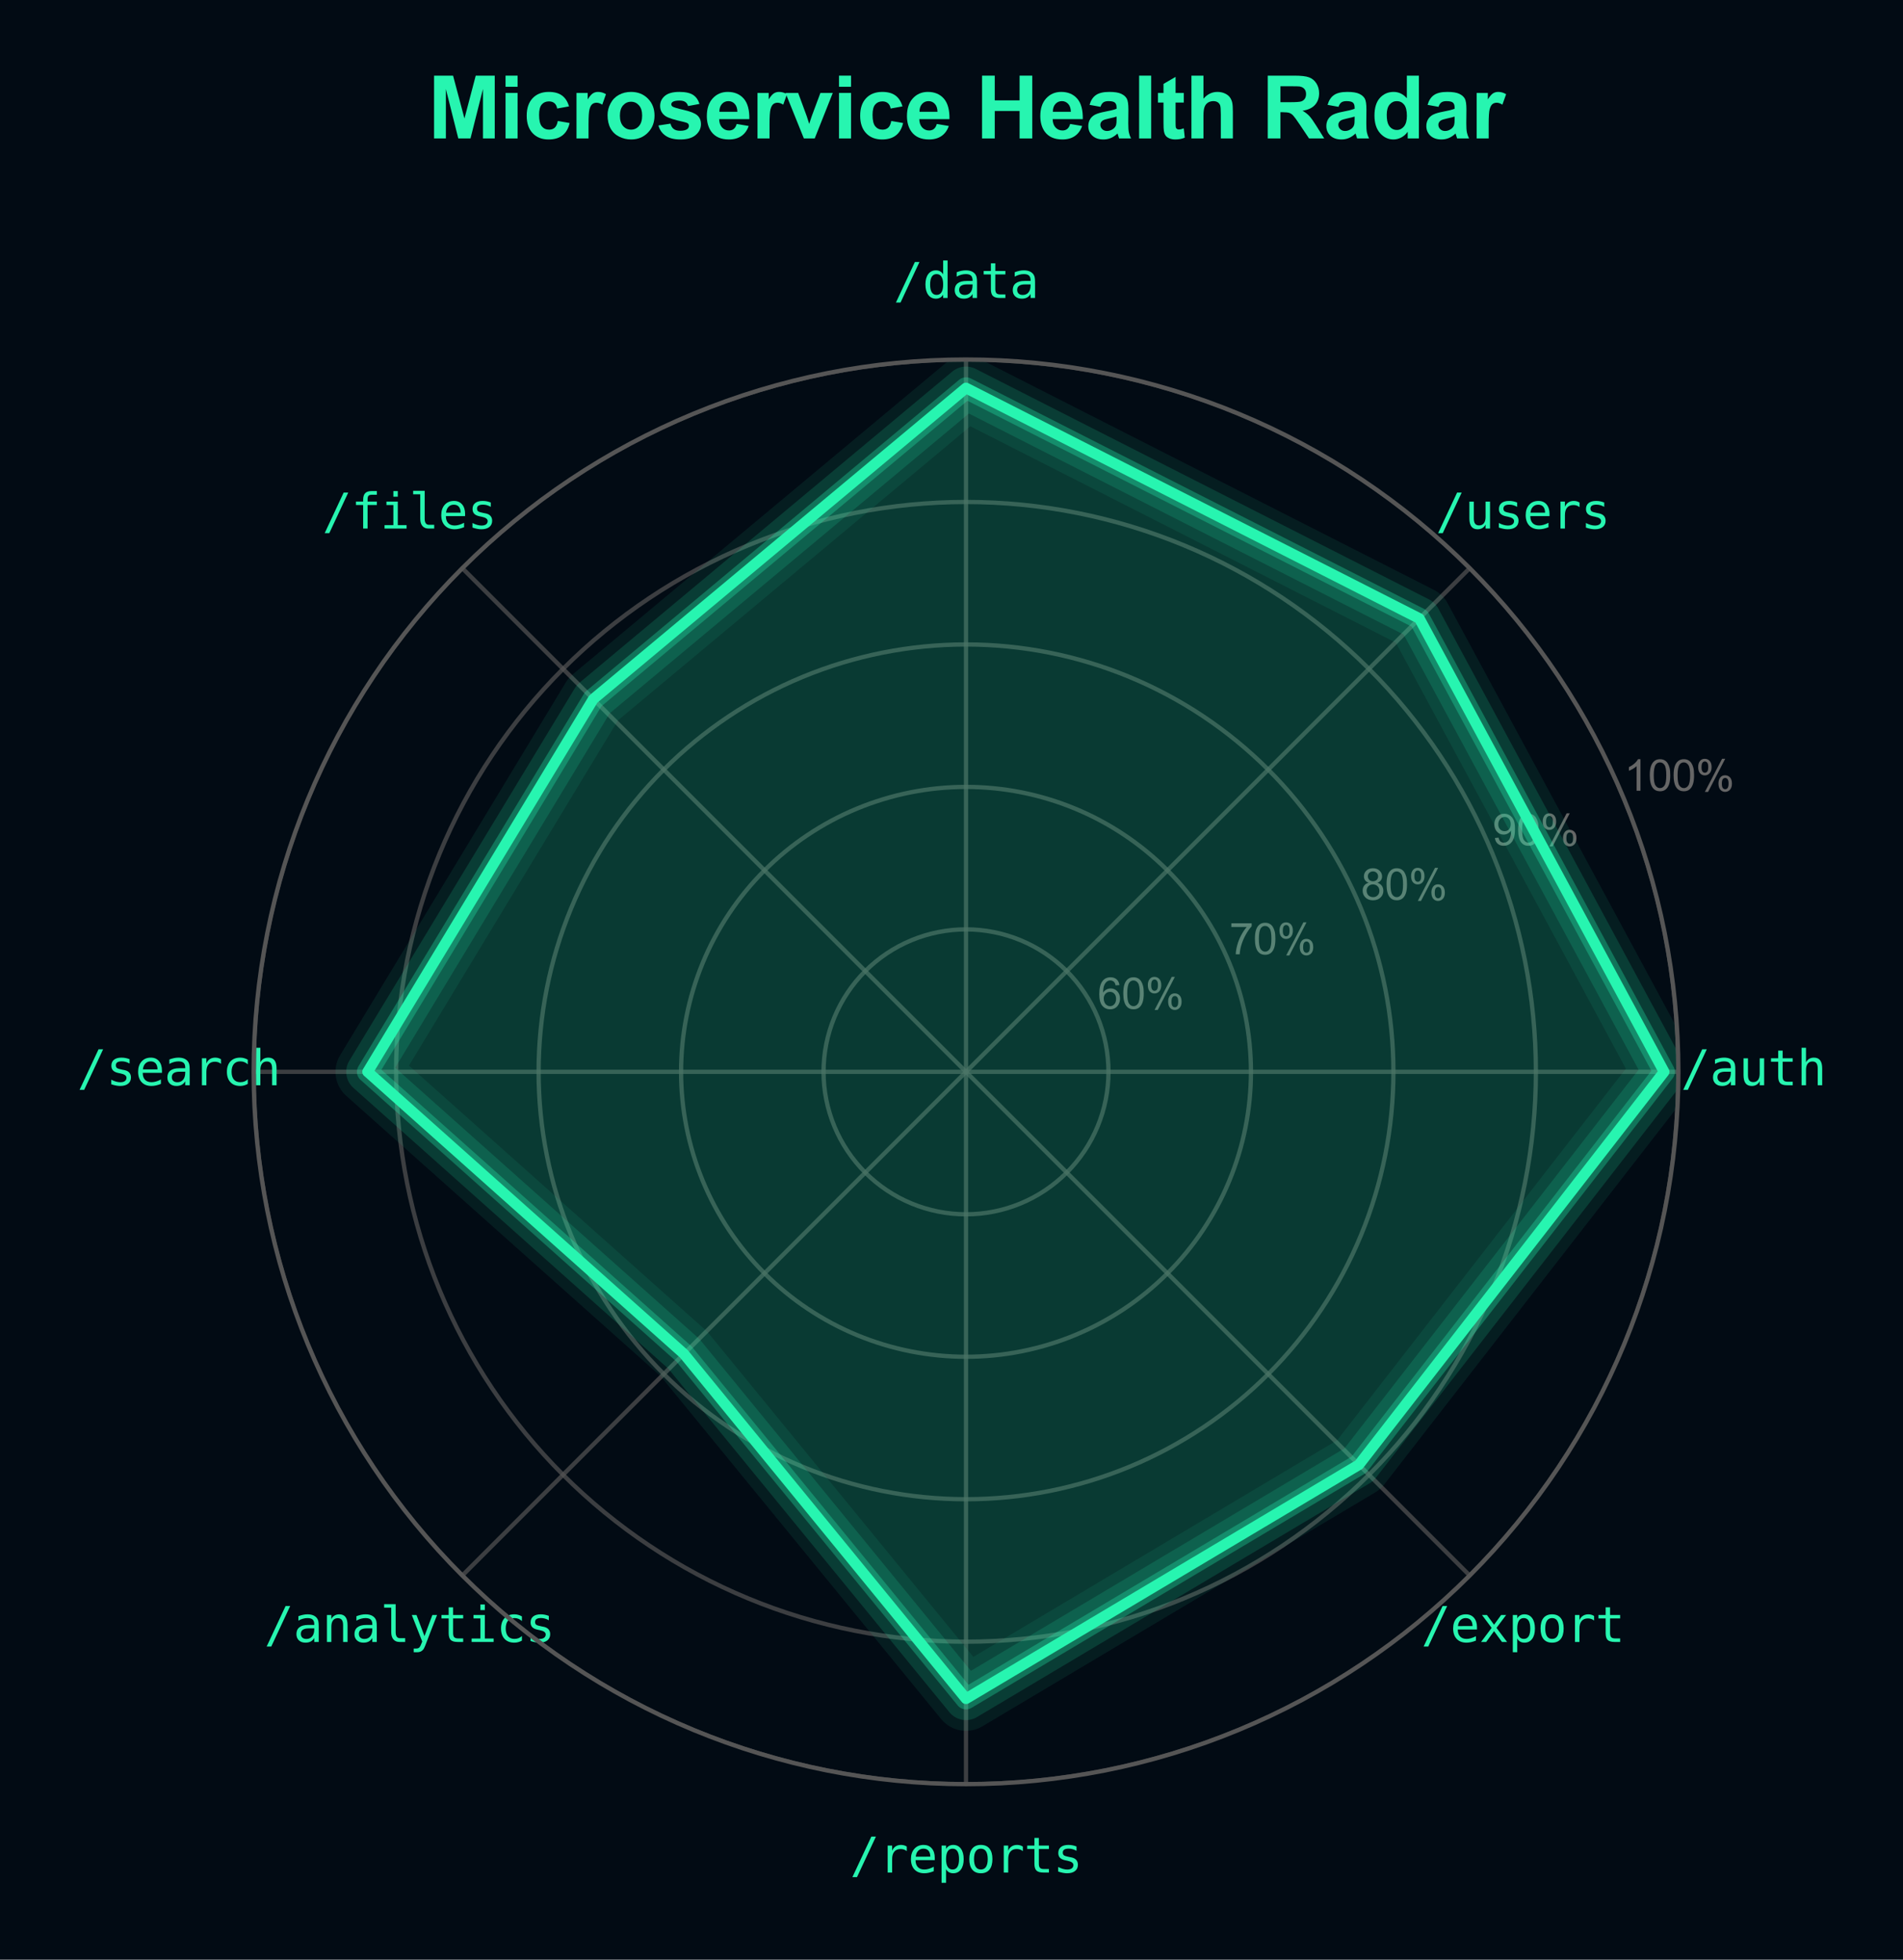 <?xml version="1.0" encoding="utf-8" standalone="no"?>
<!DOCTYPE svg PUBLIC "-//W3C//DTD SVG 1.1//EN"
  "http://www.w3.org/Graphics/SVG/1.1/DTD/svg11.dtd">
<svg xmlns:xlink="http://www.w3.org/1999/xlink" viewBox="0 0 355.334 365.937" xmlns="http://www.w3.org/2000/svg" version="1.1">
 <defs>
  <style type="text/css">*{stroke-linejoin: round; stroke-linecap: butt}</style>
 </defs>
 <g id="figure_1">
  <g id="patch_1">
   <path d="M 0 365.937 
L 355.334 365.937 
L 355.334 0 
L 0 0 
z
" style="fill: #020b14"/>
  </g>
  <g id="axes_1">
   <g id="patch_2">
    <path d="M 313.388 200.146 
C 313.388 182.679 309.947 165.382 303.263 149.245 
C 296.579 133.108 286.781 118.444 274.43 106.093 
C 262.079 93.742 247.415 83.944 231.277 77.259 
C 215.14 70.575 197.843 67.134 180.376 67.134 
C 162.909 67.134 145.612 70.575 129.474 77.259 
C 113.337 83.944 98.673 93.742 86.322 106.093 
C 73.971 118.444 64.173 133.108 57.489 149.245 
C 50.805 165.382 47.364 182.679 47.364 200.146 
C 47.364 217.613 50.805 234.911 57.489 251.048 
C 64.173 267.185 73.971 281.849 86.322 294.2 
C 98.673 306.551 113.337 316.349 129.474 323.033 
C 145.612 329.718 162.909 333.158 180.376 333.158 
C 197.843 333.158 215.14 329.718 231.277 323.033 
C 247.415 316.349 262.079 306.551 274.43 294.2 
C 286.781 281.849 296.579 267.185 303.263 251.048 
C 309.947 234.911 313.388 217.613 313.388 200.146 
M 180.376 200.146 
C 180.376 200.146 180.376 200.146 180.376 200.146 
C 180.376 200.146 180.376 200.146 180.376 200.146 
C 180.376 200.146 180.376 200.146 180.376 200.146 
C 180.376 200.146 180.376 200.146 180.376 200.146 
C 180.376 200.146 180.376 200.146 180.376 200.146 
C 180.376 200.146 180.376 200.146 180.376 200.146 
C 180.376 200.146 180.376 200.146 180.376 200.146 
C 180.376 200.146 180.376 200.146 180.376 200.146 
C 180.376 200.146 180.376 200.146 180.376 200.146 
C 180.376 200.146 180.376 200.146 180.376 200.146 
C 180.376 200.146 180.376 200.146 180.376 200.146 
C 180.376 200.146 180.376 200.146 180.376 200.146 
C 180.376 200.146 180.376 200.146 180.376 200.146 
C 180.376 200.146 180.376 200.146 180.376 200.146 
C 180.376 200.146 180.376 200.146 180.376 200.146 
C 180.376 200.146 180.376 200.146 180.376 200.146 
z
" style="fill: #020b14"/>
   </g>
   <g id="matplotlib.axis_1">
    <g id="xtick_1">
     <g id="line2d_1">
      <path d="M 180.376 200.146 
L 313.388 200.146 
" clip-path="url(#pfc709e546f)" style="fill: none; stroke: #555555; stroke-opacity: 0.7; stroke-width: 0.8; stroke-linecap: round"/>
     </g>
     <g id="text_1">
      <!-- /auth -->
      <g style="fill: #27f5b0" transform="translate(313.842 202.654) scale(0.09 -0.09)">
       <defs>
        <path id="DejaVuSansMono-2f" d="M 2778 4666 
L 3372 4666 
L 916 -594 
L 319 -594 
L 2778 4666 
z
" transform="scale(0.016)"/>
        <path id="DejaVuSansMono-61" d="M 2194 1759 
L 2003 1759 
Q 1500 1759 1245 1582 
Q 991 1406 991 1056 
Q 991 741 1181 566 
Q 1372 391 1709 391 
Q 2184 391 2456 720 
Q 2728 1050 2731 1631 
L 2731 1759 
L 2194 1759 
z
M 3309 1997 
L 3309 0 
L 2731 0 
L 2731 519 
Q 2547 206 2267 57 
Q 1988 -91 1588 -91 
Q 1053 -91 734 211 
Q 416 513 416 1019 
Q 416 1603 808 1906 
Q 1200 2209 1959 2209 
L 2731 2209 
L 2731 2300 
Q 2728 2719 2518 2908 
Q 2309 3097 1850 3097 
Q 1556 3097 1256 3012 
Q 956 2928 672 2766 
L 672 3341 
Q 991 3463 1283 3523 
Q 1575 3584 1850 3584 
Q 2284 3584 2592 3456 
Q 2900 3328 3091 3072 
Q 3209 2916 3259 2686 
Q 3309 2456 3309 1997 
z
" transform="scale(0.016)"/>
        <path id="DejaVuSansMono-75" d="M 609 1325 
L 609 3494 
L 1184 3494 
L 1184 1325 
Q 1184 853 1351 631 
Q 1519 409 1869 409 
Q 2275 409 2490 695 
Q 2706 981 2706 1516 
L 2706 3494 
L 3284 3494 
L 3284 0 
L 2706 0 
L 2706 525 
Q 2553 222 2289 65 
Q 2025 -91 1672 -91 
Q 1134 -91 871 261 
Q 609 613 609 1325 
z
" transform="scale(0.016)"/>
        <path id="DejaVuSansMono-74" d="M 1919 4494 
L 1919 3500 
L 3225 3500 
L 3225 3053 
L 1919 3053 
L 1919 1153 
Q 1919 766 2066 612 
Q 2213 459 2578 459 
L 3225 459 
L 3225 0 
L 2522 0 
Q 1875 0 1609 259 
Q 1344 519 1344 1153 
L 1344 3053 
L 409 3053 
L 409 3500 
L 1344 3500 
L 1344 4494 
L 1919 4494 
z
" transform="scale(0.016)"/>
        <path id="DejaVuSansMono-68" d="M 3284 2169 
L 3284 0 
L 2706 0 
L 2706 2169 
Q 2706 2641 2540 2862 
Q 2375 3084 2022 3084 
Q 1619 3084 1401 2798 
Q 1184 2513 1184 1978 
L 1184 0 
L 609 0 
L 609 4863 
L 1184 4863 
L 1184 2975 
Q 1338 3275 1600 3429 
Q 1863 3584 2222 3584 
Q 2756 3584 3020 3232 
Q 3284 2881 3284 2169 
z
" transform="scale(0.016)"/>
       </defs>
       <use xlink:href="#DejaVuSansMono-2f"/>
       <use xlink:href="#DejaVuSansMono-61" transform="translate(60.205 0)"/>
       <use xlink:href="#DejaVuSansMono-75" transform="translate(120.41 0)"/>
       <use xlink:href="#DejaVuSansMono-74" transform="translate(180.615 0)"/>
       <use xlink:href="#DejaVuSansMono-68" transform="translate(240.82 0)"/>
      </g>
     </g>
    </g>
    <g id="xtick_2">
     <g id="line2d_2">
      <path d="M 180.376 200.146 
L 274.43 106.093 
" clip-path="url(#pfc709e546f)" style="fill: none; stroke: #555555; stroke-opacity: 0.7; stroke-width: 0.8; stroke-linecap: round"/>
     </g>
     <g id="text_2">
      <!-- /users -->
      <g style="fill: #27f5b0" transform="translate(268.074 98.701) scale(0.09 -0.09)">
       <defs>
        <path id="DejaVuSansMono-73" d="M 3041 3378 
L 3041 2816 
Q 2794 2959 2544 3031 
Q 2294 3103 2034 3103 
Q 1644 3103 1451 2976 
Q 1259 2850 1259 2591 
Q 1259 2356 1403 2240 
Q 1547 2125 2119 2016 
L 2350 1972 
Q 2778 1891 2998 1647 
Q 3219 1403 3219 1013 
Q 3219 494 2850 201 
Q 2481 -91 1825 -91 
Q 1566 -91 1281 -36 
Q 997 19 666 128 
L 666 722 
Q 988 556 1281 473 
Q 1575 391 1838 391 
Q 2219 391 2428 545 
Q 2638 700 2638 978 
Q 2638 1378 1872 1531 
L 1847 1538 
L 1631 1581 
Q 1134 1678 906 1908 
Q 678 2138 678 2534 
Q 678 3038 1018 3311 
Q 1359 3584 1991 3584 
Q 2272 3584 2531 3532 
Q 2791 3481 3041 3378 
z
" transform="scale(0.016)"/>
        <path id="DejaVuSansMono-65" d="M 3475 1894 
L 3475 1613 
L 984 1613 
L 984 1594 
Q 984 1022 1282 709 
Q 1581 397 2125 397 
Q 2400 397 2700 484 
Q 3000 572 3341 750 
L 3341 178 
Q 3013 44 2708 -23 
Q 2403 -91 2119 -91 
Q 1303 -91 843 398 
Q 384 888 384 1747 
Q 384 2584 834 3084 
Q 1284 3584 2034 3584 
Q 2703 3584 3089 3131 
Q 3475 2678 3475 1894 
z
M 2900 2063 
Q 2888 2569 2661 2833 
Q 2434 3097 2009 3097 
Q 1594 3097 1325 2822 
Q 1056 2547 1006 2059 
L 2900 2063 
z
" transform="scale(0.016)"/>
        <path id="DejaVuSansMono-72" d="M 3609 2778 
Q 3425 2922 3234 2987 
Q 3044 3053 2816 3053 
Q 2278 3053 1993 2715 
Q 1709 2378 1709 1741 
L 1709 0 
L 1131 0 
L 1131 3500 
L 1709 3500 
L 1709 2816 
Q 1853 3188 2151 3386 
Q 2450 3584 2859 3584 
Q 3072 3584 3256 3531 
Q 3441 3478 3609 3366 
L 3609 2778 
z
" transform="scale(0.016)"/>
       </defs>
       <use xlink:href="#DejaVuSansMono-2f"/>
       <use xlink:href="#DejaVuSansMono-75" transform="translate(60.205 0)"/>
       <use xlink:href="#DejaVuSansMono-73" transform="translate(120.41 0)"/>
       <use xlink:href="#DejaVuSansMono-65" transform="translate(180.615 0)"/>
       <use xlink:href="#DejaVuSansMono-72" transform="translate(240.82 0)"/>
       <use xlink:href="#DejaVuSansMono-73" transform="translate(301.025 0)"/>
      </g>
     </g>
    </g>
    <g id="xtick_3">
     <g id="line2d_3">
      <path d="M 180.376 200.146 
L 180.376 67.134 
" clip-path="url(#pfc709e546f)" style="fill: none; stroke: #555555; stroke-opacity: 0.7; stroke-width: 0.8; stroke-linecap: round"/>
     </g>
     <g id="text_3">
      <!-- /data -->
      <g style="fill: #27f5b0" transform="translate(166.83 55.642) scale(0.09 -0.09)">
       <defs>
        <path id="DejaVuSansMono-64" d="M 2681 3053 
L 2681 4863 
L 3256 4863 
L 3256 0 
L 2681 0 
L 2681 441 
Q 2538 181 2298 45 
Q 2059 -91 1747 -91 
Q 1113 -91 748 401 
Q 384 894 384 1759 
Q 384 2613 750 3098 
Q 1116 3584 1747 3584 
Q 2063 3584 2303 3448 
Q 2544 3313 2681 3053 
z
M 991 1747 
Q 991 1078 1203 737 
Q 1416 397 1831 397 
Q 2247 397 2464 740 
Q 2681 1084 2681 1747 
Q 2681 2413 2464 2755 
Q 2247 3097 1831 3097 
Q 1416 3097 1203 2756 
Q 991 2416 991 1747 
z
" transform="scale(0.016)"/>
       </defs>
       <use xlink:href="#DejaVuSansMono-2f"/>
       <use xlink:href="#DejaVuSansMono-64" transform="translate(60.205 0)"/>
       <use xlink:href="#DejaVuSansMono-61" transform="translate(120.41 0)"/>
       <use xlink:href="#DejaVuSansMono-74" transform="translate(180.615 0)"/>
       <use xlink:href="#DejaVuSansMono-61" transform="translate(240.82 0)"/>
      </g>
     </g>
    </g>
    <g id="xtick_4">
     <g id="line2d_4">
      <path d="M 180.376 200.146 
L 86.322 106.093 
" clip-path="url(#pfc709e546f)" style="fill: none; stroke: #555555; stroke-opacity: 0.7; stroke-width: 0.8; stroke-linecap: round"/>
     </g>
     <g id="text_4">
      <!-- /files -->
      <g style="fill: #27f5b0" transform="translate(60.168 98.701) scale(0.09 -0.09)">
       <defs>
        <path id="DejaVuSansMono-66" d="M 3322 4863 
L 3322 4384 
L 2669 4384 
Q 2359 4384 2239 4257 
Q 2119 4131 2119 3809 
L 2119 3500 
L 3322 3500 
L 3322 3053 
L 2119 3053 
L 2119 0 
L 1544 0 
L 1544 3053 
L 609 3053 
L 609 3500 
L 1544 3500 
L 1544 3744 
Q 1544 4319 1808 4591 
Q 2072 4863 2631 4863 
L 3322 4863 
z
" transform="scale(0.016)"/>
        <path id="DejaVuSansMono-69" d="M 800 3500 
L 2272 3500 
L 2272 447 
L 3413 447 
L 3413 0 
L 556 0 
L 556 447 
L 1697 447 
L 1697 3053 
L 800 3053 
L 800 3500 
z
M 1697 4863 
L 2272 4863 
L 2272 4134 
L 1697 4134 
L 1697 4863 
z
" transform="scale(0.016)"/>
        <path id="DejaVuSansMono-6c" d="M 1997 1269 
Q 1997 881 2139 684 
Q 2281 488 2559 488 
L 3231 488 
L 3231 0 
L 2503 0 
Q 1988 0 1705 331 
Q 1422 663 1422 1269 
L 1422 4447 
L 500 4447 
L 500 4897 
L 1997 4897 
L 1997 1269 
z
" transform="scale(0.016)"/>
       </defs>
       <use xlink:href="#DejaVuSansMono-2f"/>
       <use xlink:href="#DejaVuSansMono-66" transform="translate(60.205 0)"/>
       <use xlink:href="#DejaVuSansMono-69" transform="translate(120.41 0)"/>
       <use xlink:href="#DejaVuSansMono-6c" transform="translate(180.615 0)"/>
       <use xlink:href="#DejaVuSansMono-65" transform="translate(240.82 0)"/>
       <use xlink:href="#DejaVuSansMono-73" transform="translate(301.025 0)"/>
      </g>
     </g>
    </g>
    <g id="xtick_5">
     <g id="line2d_5">
      <path d="M 180.376 200.146 
L 47.364 200.146 
" clip-path="url(#pfc709e546f)" style="fill: none; stroke: #555555; stroke-opacity: 0.7; stroke-width: 0.8; stroke-linecap: round"/>
     </g>
     <g id="text_5">
      <!-- /search -->
      <g style="fill: #27f5b0" transform="translate(14.4 202.654) scale(0.09 -0.09)">
       <defs>
        <path id="DejaVuSansMono-63" d="M 3316 178 
Q 3084 44 2839 -23 
Q 2594 -91 2338 -91 
Q 1525 -91 1067 396 
Q 609 884 609 1747 
Q 609 2609 1067 3096 
Q 1525 3584 2338 3584 
Q 2591 3584 2831 3518 
Q 3072 3453 3316 3316 
L 3316 2713 
Q 3088 2916 2858 3006 
Q 2628 3097 2338 3097 
Q 1797 3097 1506 2747 
Q 1216 2397 1216 1747 
Q 1216 1100 1508 748 
Q 1800 397 2338 397 
Q 2638 397 2875 489 
Q 3113 581 3316 775 
L 3316 178 
z
" transform="scale(0.016)"/>
       </defs>
       <use xlink:href="#DejaVuSansMono-2f"/>
       <use xlink:href="#DejaVuSansMono-73" transform="translate(60.205 0)"/>
       <use xlink:href="#DejaVuSansMono-65" transform="translate(120.41 0)"/>
       <use xlink:href="#DejaVuSansMono-61" transform="translate(180.615 0)"/>
       <use xlink:href="#DejaVuSansMono-72" transform="translate(240.82 0)"/>
       <use xlink:href="#DejaVuSansMono-63" transform="translate(301.025 0)"/>
       <use xlink:href="#DejaVuSansMono-68" transform="translate(361.23 0)"/>
      </g>
     </g>
    </g>
    <g id="xtick_6">
     <g id="line2d_6">
      <path d="M 180.376 200.146 
L 86.322 294.2 
" clip-path="url(#pfc709e546f)" style="fill: none; stroke: #555555; stroke-opacity: 0.7; stroke-width: 0.8; stroke-linecap: round"/>
     </g>
     <g id="text_6">
      <!-- /analytics -->
      <g style="fill: #27f5b0" transform="translate(49.331 306.607) scale(0.09 -0.09)">
       <defs>
        <path id="DejaVuSansMono-6e" d="M 3284 2169 
L 3284 0 
L 2706 0 
L 2706 2169 
Q 2706 2641 2540 2862 
Q 2375 3084 2022 3084 
Q 1619 3084 1401 2798 
Q 1184 2513 1184 1978 
L 1184 0 
L 609 0 
L 609 3500 
L 1184 3500 
L 1184 2975 
Q 1338 3275 1600 3429 
Q 1863 3584 2222 3584 
Q 2756 3584 3020 3232 
Q 3284 2881 3284 2169 
z
" transform="scale(0.016)"/>
        <path id="DejaVuSansMono-79" d="M 2681 1125 
Q 2538 759 2316 163 
Q 2006 -663 1900 -844 
Q 1756 -1088 1540 -1209 
Q 1325 -1331 1038 -1331 
L 575 -1331 
L 575 -850 
L 916 -850 
Q 1169 -850 1312 -703 
Q 1456 -556 1678 56 
L 325 3500 
L 934 3500 
L 1972 763 
L 2994 3500 
L 3603 3500 
L 2681 1125 
z
" transform="scale(0.016)"/>
       </defs>
       <use xlink:href="#DejaVuSansMono-2f"/>
       <use xlink:href="#DejaVuSansMono-61" transform="translate(60.205 0)"/>
       <use xlink:href="#DejaVuSansMono-6e" transform="translate(120.41 0)"/>
       <use xlink:href="#DejaVuSansMono-61" transform="translate(180.615 0)"/>
       <use xlink:href="#DejaVuSansMono-6c" transform="translate(240.82 0)"/>
       <use xlink:href="#DejaVuSansMono-79" transform="translate(301.025 0)"/>
       <use xlink:href="#DejaVuSansMono-74" transform="translate(361.23 0)"/>
       <use xlink:href="#DejaVuSansMono-69" transform="translate(421.436 0)"/>
       <use xlink:href="#DejaVuSansMono-63" transform="translate(481.641 0)"/>
       <use xlink:href="#DejaVuSansMono-73" transform="translate(541.846 0)"/>
      </g>
     </g>
    </g>
    <g id="xtick_7">
     <g id="line2d_7">
      <path d="M 180.376 200.146 
L 180.376 333.158 
" clip-path="url(#pfc709e546f)" style="fill: none; stroke: #555555; stroke-opacity: 0.7; stroke-width: 0.8; stroke-linecap: round"/>
     </g>
     <g id="text_7">
      <!-- /reports -->
      <g style="fill: #27f5b0" transform="translate(158.703 349.666) scale(0.09 -0.09)">
       <defs>
        <path id="DejaVuSansMono-70" d="M 1172 441 
L 1172 -1331 
L 594 -1331 
L 594 3500 
L 1172 3500 
L 1172 3053 
Q 1316 3313 1555 3448 
Q 1794 3584 2106 3584 
Q 2741 3584 3102 3093 
Q 3463 2603 3463 1734 
Q 3463 881 3100 395 
Q 2738 -91 2106 -91 
Q 1788 -91 1548 45 
Q 1309 181 1172 441 
z
M 2859 1747 
Q 2859 2416 2648 2756 
Q 2438 3097 2022 3097 
Q 1603 3097 1387 2755 
Q 1172 2413 1172 1747 
Q 1172 1084 1387 740 
Q 1603 397 2022 397 
Q 2438 397 2648 737 
Q 2859 1078 2859 1747 
z
" transform="scale(0.016)"/>
        <path id="DejaVuSansMono-6f" d="M 1925 3097 
Q 1488 3097 1263 2756 
Q 1038 2416 1038 1747 
Q 1038 1081 1263 739 
Q 1488 397 1925 397 
Q 2366 397 2591 739 
Q 2816 1081 2816 1747 
Q 2816 2416 2591 2756 
Q 2366 3097 1925 3097 
z
M 1925 3584 
Q 2653 3584 3039 3112 
Q 3425 2641 3425 1747 
Q 3425 850 3040 379 
Q 2656 -91 1925 -91 
Q 1197 -91 812 379 
Q 428 850 428 1747 
Q 428 2641 812 3112 
Q 1197 3584 1925 3584 
z
" transform="scale(0.016)"/>
       </defs>
       <use xlink:href="#DejaVuSansMono-2f"/>
       <use xlink:href="#DejaVuSansMono-72" transform="translate(60.205 0)"/>
       <use xlink:href="#DejaVuSansMono-65" transform="translate(120.41 0)"/>
       <use xlink:href="#DejaVuSansMono-70" transform="translate(180.615 0)"/>
       <use xlink:href="#DejaVuSansMono-6f" transform="translate(240.82 0)"/>
       <use xlink:href="#DejaVuSansMono-72" transform="translate(301.025 0)"/>
       <use xlink:href="#DejaVuSansMono-74" transform="translate(361.23 0)"/>
       <use xlink:href="#DejaVuSansMono-73" transform="translate(421.436 0)"/>
      </g>
     </g>
    </g>
    <g id="xtick_8">
     <g id="line2d_8">
      <path d="M 180.376 200.146 
L 274.43 294.2 
" clip-path="url(#pfc709e546f)" style="fill: none; stroke: #555555; stroke-opacity: 0.7; stroke-width: 0.8; stroke-linecap: round"/>
     </g>
     <g id="text_8">
      <!-- /export -->
      <g style="fill: #27f5b0" transform="translate(265.365 306.607) scale(0.09 -0.09)">
       <defs>
        <path id="DejaVuSansMono-78" d="M 3494 3500 
L 2241 1825 
L 3616 0 
L 2950 0 
L 1925 1403 
L 903 0 
L 238 0 
L 1613 1825 
L 359 3500 
L 997 3500 
L 1925 2234 
L 2847 3500 
L 3494 3500 
z
" transform="scale(0.016)"/>
       </defs>
       <use xlink:href="#DejaVuSansMono-2f"/>
       <use xlink:href="#DejaVuSansMono-65" transform="translate(60.205 0)"/>
       <use xlink:href="#DejaVuSansMono-78" transform="translate(120.41 0)"/>
       <use xlink:href="#DejaVuSansMono-70" transform="translate(180.615 0)"/>
       <use xlink:href="#DejaVuSansMono-6f" transform="translate(240.82 0)"/>
       <use xlink:href="#DejaVuSansMono-72" transform="translate(301.025 0)"/>
       <use xlink:href="#DejaVuSansMono-74" transform="translate(361.23 0)"/>
      </g>
     </g>
    </g>
   </g>
   <g id="matplotlib.axis_2">
    <g id="ytick_1">
     <g id="line2d_9">
      <path d="M 206.978 200.146 
C 206.978 196.653 206.29 193.194 204.953 189.966 
C 203.617 186.739 201.657 183.806 199.187 181.336 
C 196.717 178.865 193.784 176.906 190.556 175.569 
C 187.329 174.232 183.869 173.544 180.376 173.544 
C 176.883 173.544 173.423 174.232 170.196 175.569 
C 166.968 176.906 164.035 178.865 161.565 181.336 
C 159.095 183.806 157.135 186.739 155.799 189.966 
C 154.462 193.194 153.774 196.653 153.774 200.146 
C 153.774 203.64 154.462 207.099 155.799 210.327 
C 157.135 213.554 159.095 216.487 161.565 218.957 
C 164.035 221.427 166.968 223.387 170.196 224.724 
C 173.423 226.061 176.883 226.749 180.376 226.749 
C 183.869 226.749 187.329 226.061 190.556 224.724 
C 193.784 223.387 196.717 221.427 199.187 218.957 
C 201.657 216.487 203.617 213.554 204.953 210.327 
C 206.29 207.099 206.978 203.64 206.978 200.146 
" clip-path="url(#pfc709e546f)" style="fill: none; stroke: #555555; stroke-opacity: 0.7; stroke-width: 0.8; stroke-linecap: round"/>
     </g>
     <g id="text_9">
      <!-- 60% -->
      <g style="fill: #666666" transform="translate(204.953 188.376) scale(0.08 -0.08)">
       <defs>
        <path id="ArialMT-36" d="M 3184 3459 
L 2625 3416 
Q 2550 3747 2413 3897 
Q 2184 4138 1850 4138 
Q 1581 4138 1378 3988 
Q 1113 3794 959 3422 
Q 806 3050 800 2363 
Q 1003 2672 1297 2822 
Q 1591 2972 1913 2972 
Q 2475 2972 2870 2558 
Q 3266 2144 3266 1488 
Q 3266 1056 3080 686 
Q 2894 316 2569 119 
Q 2244 -78 1831 -78 
Q 1128 -78 684 439 
Q 241 956 241 2144 
Q 241 3472 731 4075 
Q 1159 4600 1884 4600 
Q 2425 4600 2770 4297 
Q 3116 3994 3184 3459 
z
M 888 1484 
Q 888 1194 1011 928 
Q 1134 663 1356 523 
Q 1578 384 1822 384 
Q 2178 384 2434 671 
Q 2691 959 2691 1453 
Q 2691 1928 2437 2201 
Q 2184 2475 1800 2475 
Q 1419 2475 1153 2201 
Q 888 1928 888 1484 
z
" transform="scale(0.016)"/>
        <path id="ArialMT-30" d="M 266 2259 
Q 266 3072 433 3567 
Q 600 4063 929 4331 
Q 1259 4600 1759 4600 
Q 2128 4600 2406 4451 
Q 2684 4303 2865 4023 
Q 3047 3744 3150 3342 
Q 3253 2941 3253 2259 
Q 3253 1453 3087 958 
Q 2922 463 2592 192 
Q 2263 -78 1759 -78 
Q 1097 -78 719 397 
Q 266 969 266 2259 
z
M 844 2259 
Q 844 1131 1108 757 
Q 1372 384 1759 384 
Q 2147 384 2411 759 
Q 2675 1134 2675 2259 
Q 2675 3391 2411 3762 
Q 2147 4134 1753 4134 
Q 1366 4134 1134 3806 
Q 844 3388 844 2259 
z
" transform="scale(0.016)"/>
        <path id="ArialMT-25" d="M 372 3481 
Q 372 3972 619 4315 
Q 866 4659 1334 4659 
Q 1766 4659 2048 4351 
Q 2331 4044 2331 3447 
Q 2331 2866 2045 2552 
Q 1759 2238 1341 2238 
Q 925 2238 648 2547 
Q 372 2856 372 3481 
z
M 1350 4272 
Q 1141 4272 1002 4090 
Q 863 3909 863 3425 
Q 863 2984 1003 2804 
Q 1144 2625 1350 2625 
Q 1563 2625 1702 2806 
Q 1841 2988 1841 3469 
Q 1841 3913 1700 4092 
Q 1559 4272 1350 4272 
z
M 1353 -169 
L 3859 4659 
L 4316 4659 
L 1819 -169 
L 1353 -169 
z
M 3334 1075 
Q 3334 1569 3581 1911 
Q 3828 2253 4300 2253 
Q 4731 2253 5014 1945 
Q 5297 1638 5297 1041 
Q 5297 459 5011 145 
Q 4725 -169 4303 -169 
Q 3888 -169 3611 142 
Q 3334 453 3334 1075 
z
M 4316 1866 
Q 4103 1866 3964 1684 
Q 3825 1503 3825 1019 
Q 3825 581 3965 400 
Q 4106 219 4313 219 
Q 4528 219 4667 400 
Q 4806 581 4806 1063 
Q 4806 1506 4665 1686 
Q 4525 1866 4316 1866 
z
" transform="scale(0.016)"/>
       </defs>
       <use xlink:href="#ArialMT-36"/>
       <use xlink:href="#ArialMT-30" transform="translate(55.615 0)"/>
       <use xlink:href="#ArialMT-25" transform="translate(111.23 0)"/>
      </g>
     </g>
    </g>
    <g id="ytick_2">
     <g id="line2d_10">
      <path d="M 233.581 200.146 
C 233.581 193.16 232.205 186.241 229.531 179.786 
C 226.857 173.331 222.938 167.465 217.997 162.525 
C 213.057 157.585 207.192 153.665 200.737 150.992 
C 194.282 148.318 187.363 146.942 180.376 146.942 
C 173.389 146.942 166.47 148.318 160.015 150.992 
C 153.56 153.665 147.695 157.585 142.755 162.525 
C 137.814 167.465 133.895 173.331 131.221 179.786 
C 128.547 186.241 127.171 193.16 127.171 200.146 
C 127.171 207.133 128.547 214.052 131.221 220.507 
C 133.895 226.962 137.814 232.827 142.755 237.768 
C 147.695 242.708 153.56 246.628 160.015 249.301 
C 166.47 251.975 173.389 253.351 180.376 253.351 
C 187.363 253.351 194.282 251.975 200.737 249.301 
C 207.192 246.628 213.057 242.708 217.997 237.768 
C 222.938 232.827 226.857 226.962 229.531 220.507 
C 232.205 214.052 233.581 207.133 233.581 200.146 
" clip-path="url(#pfc709e546f)" style="fill: none; stroke: #555555; stroke-opacity: 0.7; stroke-width: 0.8; stroke-linecap: round"/>
     </g>
     <g id="text_10">
      <!-- 70% -->
      <g style="fill: #666666" transform="translate(229.531 178.196) scale(0.08 -0.08)">
       <defs>
        <path id="ArialMT-37" d="M 303 3981 
L 303 4522 
L 3269 4522 
L 3269 4084 
Q 2831 3619 2401 2847 
Q 1972 2075 1738 1259 
Q 1569 684 1522 0 
L 944 0 
Q 953 541 1156 1306 
Q 1359 2072 1739 2783 
Q 2119 3494 2547 3981 
L 303 3981 
z
" transform="scale(0.016)"/>
       </defs>
       <use xlink:href="#ArialMT-37"/>
       <use xlink:href="#ArialMT-30" transform="translate(55.615 0)"/>
       <use xlink:href="#ArialMT-25" transform="translate(111.23 0)"/>
      </g>
     </g>
    </g>
    <g id="ytick_3">
     <g id="line2d_11">
      <path d="M 260.183 200.146 
C 260.183 189.666 258.119 179.288 254.108 169.606 
C 250.098 159.923 244.219 151.125 236.808 143.714 
C 229.398 136.304 220.599 130.425 210.917 126.414 
C 201.234 122.404 190.856 120.339 180.376 120.339 
C 169.896 120.339 159.518 122.404 149.835 126.414 
C 140.153 130.425 131.354 136.304 123.944 143.714 
C 116.533 151.125 110.654 159.923 106.644 169.606 
C 102.633 179.288 100.569 189.666 100.569 200.146 
C 100.569 210.627 102.633 221.005 106.644 230.687 
C 110.654 240.37 116.533 249.168 123.944 256.579 
C 131.354 263.989 140.153 269.868 149.835 273.879 
C 159.518 277.889 169.896 279.954 180.376 279.954 
C 190.856 279.954 201.234 277.889 210.917 273.879 
C 220.599 269.868 229.398 263.989 236.808 256.579 
C 244.219 249.168 250.098 240.37 254.108 230.687 
C 258.119 221.005 260.183 210.627 260.183 200.146 
" clip-path="url(#pfc709e546f)" style="fill: none; stroke: #555555; stroke-opacity: 0.7; stroke-width: 0.8; stroke-linecap: round"/>
     </g>
     <g id="text_11">
      <!-- 80% -->
      <g style="fill: #666666" transform="translate(254.108 168.016) scale(0.08 -0.08)">
       <defs>
        <path id="ArialMT-38" d="M 1131 2484 
Q 781 2613 612 2850 
Q 444 3088 444 3419 
Q 444 3919 803 4259 
Q 1163 4600 1759 4600 
Q 2359 4600 2725 4251 
Q 3091 3903 3091 3403 
Q 3091 3084 2923 2848 
Q 2756 2613 2416 2484 
Q 2838 2347 3058 2040 
Q 3278 1734 3278 1309 
Q 3278 722 2862 322 
Q 2447 -78 1769 -78 
Q 1091 -78 675 323 
Q 259 725 259 1325 
Q 259 1772 486 2073 
Q 713 2375 1131 2484 
z
M 1019 3438 
Q 1019 3113 1228 2906 
Q 1438 2700 1772 2700 
Q 2097 2700 2305 2904 
Q 2513 3109 2513 3406 
Q 2513 3716 2298 3927 
Q 2084 4138 1766 4138 
Q 1444 4138 1231 3931 
Q 1019 3725 1019 3438 
z
M 838 1322 
Q 838 1081 952 856 
Q 1066 631 1291 507 
Q 1516 384 1775 384 
Q 2178 384 2440 643 
Q 2703 903 2703 1303 
Q 2703 1709 2433 1975 
Q 2163 2241 1756 2241 
Q 1359 2241 1098 1978 
Q 838 1716 838 1322 
z
" transform="scale(0.016)"/>
       </defs>
       <use xlink:href="#ArialMT-38"/>
       <use xlink:href="#ArialMT-30" transform="translate(55.615 0)"/>
       <use xlink:href="#ArialMT-25" transform="translate(111.23 0)"/>
      </g>
     </g>
    </g>
    <g id="ytick_4">
     <g id="line2d_12">
      <path d="M 286.786 200.146 
C 286.786 186.173 284.033 172.335 278.686 159.425 
C 273.338 146.515 265.5 134.784 255.619 124.903 
C 245.738 115.023 234.007 107.184 221.097 101.837 
C 208.187 96.489 194.35 93.737 180.376 93.737 
C 166.402 93.737 152.565 96.489 139.655 101.837 
C 126.745 107.184 115.014 115.023 105.133 124.903 
C 95.252 134.784 87.414 146.515 82.066 159.425 
C 76.719 172.335 73.966 186.173 73.966 200.146 
C 73.966 214.12 76.719 227.958 82.066 240.868 
C 87.414 253.778 95.252 265.509 105.133 275.389 
C 115.014 285.27 126.745 293.109 139.655 298.456 
C 152.565 303.804 166.402 306.556 180.376 306.556 
C 194.35 306.556 208.187 303.804 221.097 298.456 
C 234.007 293.109 245.738 285.27 255.619 275.389 
C 265.5 265.509 273.338 253.778 278.686 240.868 
C 284.033 227.958 286.786 214.12 286.786 200.146 
" clip-path="url(#pfc709e546f)" style="fill: none; stroke: #555555; stroke-opacity: 0.7; stroke-width: 0.8; stroke-linecap: round"/>
     </g>
     <g id="text_12">
      <!-- 90% -->
      <g style="fill: #666666" transform="translate(278.686 157.835) scale(0.08 -0.08)">
       <defs>
        <path id="ArialMT-39" d="M 350 1059 
L 891 1109 
Q 959 728 1153 556 
Q 1347 384 1650 384 
Q 1909 384 2104 503 
Q 2300 622 2425 820 
Q 2550 1019 2634 1356 
Q 2719 1694 2719 2044 
Q 2719 2081 2716 2156 
Q 2547 1888 2255 1720 
Q 1963 1553 1622 1553 
Q 1053 1553 659 1965 
Q 266 2378 266 3053 
Q 266 3750 677 4175 
Q 1088 4600 1706 4600 
Q 2153 4600 2523 4359 
Q 2894 4119 3086 3673 
Q 3278 3228 3278 2384 
Q 3278 1506 3087 986 
Q 2897 466 2520 194 
Q 2144 -78 1638 -78 
Q 1100 -78 759 220 
Q 419 519 350 1059 
z
M 2653 3081 
Q 2653 3566 2395 3850 
Q 2138 4134 1775 4134 
Q 1400 4134 1122 3828 
Q 844 3522 844 3034 
Q 844 2597 1108 2323 
Q 1372 2050 1759 2050 
Q 2150 2050 2401 2323 
Q 2653 2597 2653 3081 
z
" transform="scale(0.016)"/>
       </defs>
       <use xlink:href="#ArialMT-39"/>
       <use xlink:href="#ArialMT-30" transform="translate(55.615 0)"/>
       <use xlink:href="#ArialMT-25" transform="translate(111.23 0)"/>
      </g>
     </g>
    </g>
    <g id="ytick_5">
     <g id="line2d_13">
      <path d="M 313.388 200.146 
C 313.388 182.679 309.947 165.382 303.263 149.245 
C 296.579 133.108 286.781 118.444 274.43 106.093 
C 262.079 93.742 247.415 83.944 231.277 77.259 
C 215.14 70.575 197.843 67.134 180.376 67.134 
C 162.909 67.134 145.612 70.575 129.474 77.259 
C 113.337 83.944 98.673 93.742 86.322 106.093 
C 73.971 118.444 64.173 133.108 57.489 149.245 
C 50.805 165.382 47.364 182.679 47.364 200.146 
C 47.364 217.613 50.805 234.911 57.489 251.048 
C 64.173 267.185 73.971 281.849 86.322 294.2 
C 98.673 306.551 113.337 316.349 129.474 323.033 
C 145.612 329.718 162.909 333.158 180.376 333.158 
C 197.843 333.158 215.14 329.718 231.277 323.033 
C 247.415 316.349 262.079 306.551 274.43 294.2 
C 286.781 281.849 296.579 267.185 303.263 251.048 
C 309.947 234.911 313.388 217.613 313.388 200.146 
" clip-path="url(#pfc709e546f)" style="fill: none; stroke: #555555; stroke-opacity: 0.7; stroke-width: 0.8; stroke-linecap: round"/>
     </g>
     <g id="text_13">
      <!-- 100% -->
      <g style="fill: #666666" transform="translate(303.263 147.655) scale(0.08 -0.08)">
       <defs>
        <path id="ArialMT-31" d="M 2384 0 
L 1822 0 
L 1822 3584 
Q 1619 3391 1289 3197 
Q 959 3003 697 2906 
L 697 3450 
Q 1169 3672 1522 3987 
Q 1875 4303 2022 4600 
L 2384 4600 
L 2384 0 
z
" transform="scale(0.016)"/>
       </defs>
       <use xlink:href="#ArialMT-31"/>
       <use xlink:href="#ArialMT-30" transform="translate(55.615 0)"/>
       <use xlink:href="#ArialMT-30" transform="translate(111.23 0)"/>
       <use xlink:href="#ArialMT-25" transform="translate(166.846 0)"/>
      </g>
     </g>
    </g>
   </g>
   <g id="patch_3">
    <path d="M 310.728 200.146 
L 265.024 115.498 
L 180.376 72.455 
L 110.776 130.547 
L 68.646 200.146 
L 127.706 252.816 
L 180.376 317.197 
L 253.738 273.508 
z
" clip-path="url(#pfc709e546f)" style="fill: #27f5b0; opacity: 0.2; stroke: #27f5b0; stroke-linejoin: miter"/>
   </g>
   <g id="line2d_14">
    <path d="M 310.728 200.146 
L 265.024 115.498 
L 180.376 72.455 
L 110.776 130.547 
L 68.646 200.146 
L 127.706 252.816 
L 180.376 317.197 
L 253.738 273.508 
L 310.728 200.146 
" clip-path="url(#pfc709e546f)" style="fill: none; stroke: #27f5b0; stroke-opacity: 0.08; stroke-width: 12; stroke-linecap: round"/>
   </g>
   <g id="line2d_15">
    <path d="M 310.728 200.146 
L 265.024 115.498 
L 180.376 72.455 
L 110.776 130.547 
L 68.646 200.146 
L 127.706 252.816 
L 180.376 317.197 
L 253.738 273.508 
L 310.728 200.146 
" clip-path="url(#pfc709e546f)" style="fill: none; stroke: #27f5b0; stroke-opacity: 0.15; stroke-width: 8; stroke-linecap: round"/>
   </g>
   <g id="line2d_16">
    <path d="M 310.728 200.146 
L 265.024 115.498 
L 180.376 72.455 
L 110.776 130.547 
L 68.646 200.146 
L 127.706 252.816 
L 180.376 317.197 
L 253.738 273.508 
L 310.728 200.146 
" clip-path="url(#pfc709e546f)" style="fill: none; stroke: #27f5b0; stroke-opacity: 0.3; stroke-width: 4; stroke-linecap: round"/>
   </g>
   <g id="line2d_17">
    <path d="M 310.728 200.146 
L 265.024 115.498 
L 180.376 72.455 
L 110.776 130.547 
L 68.646 200.146 
L 127.706 252.816 
L 180.376 317.197 
L 253.738 273.508 
L 310.728 200.146 
" clip-path="url(#pfc709e546f)" style="fill: none; stroke: #27f5b0; stroke-width: 2; stroke-linecap: round"/>
   </g>
   <g id="patch_4">
    <path d="M 313.388 200.146 
C 313.388 182.679 309.947 165.382 303.263 149.245 
C 296.579 133.108 286.781 118.444 274.43 106.093 
C 262.079 93.742 247.415 83.944 231.277 77.259 
C 215.14 70.575 197.843 67.134 180.376 67.134 
C 162.909 67.134 145.612 70.575 129.474 77.259 
C 113.337 83.944 98.673 93.742 86.322 106.093 
C 73.971 118.444 64.173 133.108 57.489 149.245 
C 50.805 165.382 47.364 182.679 47.364 200.146 
C 47.364 217.613 50.805 234.911 57.489 251.048 
C 64.173 267.185 73.971 281.849 86.322 294.2 
C 98.673 306.551 113.337 316.349 129.474 323.033 
C 145.612 329.718 162.909 333.158 180.376 333.158 
C 197.843 333.158 215.14 329.718 231.277 323.033 
C 247.415 316.349 262.079 306.551 274.43 294.2 
C 286.781 281.849 296.579 267.185 303.263 251.048 
C 309.947 234.911 313.388 217.613 313.388 200.146 
" style="fill: none; stroke: #555555; stroke-width: 0.8; stroke-linejoin: miter; stroke-linecap: square"/>
   </g>
   <g id="text_14">
    <!-- Microservice Health Radar -->
    <g style="fill: #27f5b0" transform="translate(79.893 25.852) scale(0.16 -0.16)">
     <defs>
      <path id="Arial-BoldMT-4d" d="M 453 0 
L 453 4581 
L 1838 4581 
L 2669 1456 
L 3491 4581 
L 4878 4581 
L 4878 0 
L 4019 0 
L 4019 3606 
L 3109 0 
L 2219 0 
L 1313 3606 
L 1313 0 
L 453 0 
z
" transform="scale(0.016)"/>
      <path id="Arial-BoldMT-69" d="M 459 3769 
L 459 4581 
L 1338 4581 
L 1338 3769 
L 459 3769 
z
M 459 0 
L 459 3319 
L 1338 3319 
L 1338 0 
L 459 0 
z
" transform="scale(0.016)"/>
      <path id="Arial-BoldMT-63" d="M 3353 2338 
L 2488 2181 
Q 2444 2441 2289 2572 
Q 2134 2703 1888 2703 
Q 1559 2703 1364 2476 
Q 1169 2250 1169 1719 
Q 1169 1128 1367 884 
Q 1566 641 1900 641 
Q 2150 641 2309 783 
Q 2469 925 2534 1272 
L 3397 1125 
Q 3263 531 2881 228 
Q 2500 -75 1859 -75 
Q 1131 -75 698 384 
Q 266 844 266 1656 
Q 266 2478 700 2936 
Q 1134 3394 1875 3394 
Q 2481 3394 2839 3133 
Q 3197 2872 3353 2338 
z
" transform="scale(0.016)"/>
      <path id="Arial-BoldMT-72" d="M 1300 0 
L 422 0 
L 422 3319 
L 1238 3319 
L 1238 2847 
Q 1447 3181 1614 3287 
Q 1781 3394 1994 3394 
Q 2294 3394 2572 3228 
L 2300 2463 
Q 2078 2606 1888 2606 
Q 1703 2606 1575 2504 
Q 1447 2403 1373 2137 
Q 1300 1872 1300 1025 
L 1300 0 
z
" transform="scale(0.016)"/>
      <path id="Arial-BoldMT-6f" d="M 256 1706 
Q 256 2144 472 2553 
Q 688 2963 1083 3178 
Q 1478 3394 1966 3394 
Q 2719 3394 3200 2905 
Q 3681 2416 3681 1669 
Q 3681 916 3195 420 
Q 2709 -75 1972 -75 
Q 1516 -75 1102 131 
Q 688 338 472 736 
Q 256 1134 256 1706 
z
M 1156 1659 
Q 1156 1166 1390 903 
Q 1625 641 1969 641 
Q 2313 641 2545 903 
Q 2778 1166 2778 1666 
Q 2778 2153 2545 2415 
Q 2313 2678 1969 2678 
Q 1625 2678 1390 2415 
Q 1156 2153 1156 1659 
z
" transform="scale(0.016)"/>
      <path id="Arial-BoldMT-73" d="M 150 947 
L 1031 1081 
Q 1088 825 1259 692 
Q 1431 559 1741 559 
Q 2081 559 2253 684 
Q 2369 772 2369 919 
Q 2369 1019 2306 1084 
Q 2241 1147 2013 1200 
Q 950 1434 666 1628 
Q 272 1897 272 2375 
Q 272 2806 612 3100 
Q 953 3394 1669 3394 
Q 2350 3394 2681 3172 
Q 3013 2950 3138 2516 
L 2309 2363 
Q 2256 2556 2107 2659 
Q 1959 2763 1684 2763 
Q 1338 2763 1188 2666 
Q 1088 2597 1088 2488 
Q 1088 2394 1175 2328 
Q 1294 2241 1995 2081 
Q 2697 1922 2975 1691 
Q 3250 1456 3250 1038 
Q 3250 581 2869 253 
Q 2488 -75 1741 -75 
Q 1063 -75 667 200 
Q 272 475 150 947 
z
" transform="scale(0.016)"/>
      <path id="Arial-BoldMT-65" d="M 2381 1056 
L 3256 909 
Q 3088 428 2723 176 
Q 2359 -75 1813 -75 
Q 947 -75 531 491 
Q 203 944 203 1634 
Q 203 2459 634 2926 
Q 1066 3394 1725 3394 
Q 2466 3394 2894 2905 
Q 3322 2416 3303 1406 
L 1103 1406 
Q 1113 1016 1316 798 
Q 1519 581 1822 581 
Q 2028 581 2168 693 
Q 2309 806 2381 1056 
z
M 2431 1944 
Q 2422 2325 2234 2523 
Q 2047 2722 1778 2722 
Q 1491 2722 1303 2513 
Q 1116 2303 1119 1944 
L 2431 1944 
z
" transform="scale(0.016)"/>
      <path id="Arial-BoldMT-76" d="M 1372 0 
L 34 3319 
L 956 3319 
L 1581 1625 
L 1763 1059 
Q 1834 1275 1853 1344 
Q 1897 1484 1947 1625 
L 2578 3319 
L 3481 3319 
L 2163 0 
L 1372 0 
z
" transform="scale(0.016)"/>
      <path id="Arial-BoldMT-20" transform="scale(0.016)"/>
      <path id="Arial-BoldMT-48" d="M 469 0 
L 469 4581 
L 1394 4581 
L 1394 2778 
L 3206 2778 
L 3206 4581 
L 4131 4581 
L 4131 0 
L 3206 0 
L 3206 2003 
L 1394 2003 
L 1394 0 
L 469 0 
z
" transform="scale(0.016)"/>
      <path id="Arial-BoldMT-61" d="M 1116 2306 
L 319 2450 
Q 453 2931 781 3162 
Q 1109 3394 1756 3394 
Q 2344 3394 2631 3255 
Q 2919 3116 3036 2902 
Q 3153 2688 3153 2116 
L 3144 1091 
Q 3144 653 3186 445 
Q 3228 238 3344 0 
L 2475 0 
Q 2441 88 2391 259 
Q 2369 338 2359 363 
Q 2134 144 1878 34 
Q 1622 -75 1331 -75 
Q 819 -75 523 203 
Q 228 481 228 906 
Q 228 1188 362 1408 
Q 497 1628 739 1745 
Q 981 1863 1438 1950 
Q 2053 2066 2291 2166 
L 2291 2253 
Q 2291 2506 2166 2614 
Q 2041 2722 1694 2722 
Q 1459 2722 1328 2630 
Q 1197 2538 1116 2306 
z
M 2291 1594 
Q 2122 1538 1756 1459 
Q 1391 1381 1278 1306 
Q 1106 1184 1106 997 
Q 1106 813 1243 678 
Q 1381 544 1594 544 
Q 1831 544 2047 700 
Q 2206 819 2256 991 
Q 2291 1103 2291 1419 
L 2291 1594 
z
" transform="scale(0.016)"/>
      <path id="Arial-BoldMT-6c" d="M 459 0 
L 459 4581 
L 1338 4581 
L 1338 0 
L 459 0 
z
" transform="scale(0.016)"/>
      <path id="Arial-BoldMT-74" d="M 1981 3319 
L 1981 2619 
L 1381 2619 
L 1381 1281 
Q 1381 875 1398 808 
Q 1416 741 1477 697 
Q 1538 653 1625 653 
Q 1747 653 1978 738 
L 2053 56 
Q 1747 -75 1359 -75 
Q 1122 -75 931 4 
Q 741 84 652 211 
Q 563 338 528 553 
Q 500 706 500 1172 
L 500 2619 
L 97 2619 
L 97 3319 
L 500 3319 
L 500 3978 
L 1381 4491 
L 1381 3319 
L 1981 3319 
z
" transform="scale(0.016)"/>
      <path id="Arial-BoldMT-68" d="M 1334 4581 
L 1334 2897 
Q 1759 3394 2350 3394 
Q 2653 3394 2897 3281 
Q 3141 3169 3264 2994 
Q 3388 2819 3433 2606 
Q 3478 2394 3478 1947 
L 3478 0 
L 2600 0 
L 2600 1753 
Q 2600 2275 2550 2415 
Q 2500 2556 2373 2639 
Q 2247 2722 2056 2722 
Q 1838 2722 1666 2615 
Q 1494 2509 1414 2295 
Q 1334 2081 1334 1663 
L 1334 0 
L 456 0 
L 456 4581 
L 1334 4581 
z
" transform="scale(0.016)"/>
      <path id="Arial-BoldMT-52" d="M 469 0 
L 469 4581 
L 2416 4581 
Q 3150 4581 3483 4457 
Q 3816 4334 4016 4018 
Q 4216 3703 4216 3297 
Q 4216 2781 3912 2445 
Q 3609 2109 3006 2022 
Q 3306 1847 3501 1637 
Q 3697 1428 4028 894 
L 4588 0 
L 3481 0 
L 2813 997 
Q 2456 1531 2325 1670 
Q 2194 1809 2047 1861 
Q 1900 1913 1581 1913 
L 1394 1913 
L 1394 0 
L 469 0 
z
M 1394 2644 
L 2078 2644 
Q 2744 2644 2909 2700 
Q 3075 2756 3169 2893 
Q 3263 3031 3263 3238 
Q 3263 3469 3139 3611 
Q 3016 3753 2791 3791 
Q 2678 3806 2116 3806 
L 1394 3806 
L 1394 2644 
z
" transform="scale(0.016)"/>
      <path id="Arial-BoldMT-64" d="M 3503 0 
L 2688 0 
L 2688 488 
Q 2484 203 2207 64 
Q 1931 -75 1650 -75 
Q 1078 -75 670 386 
Q 263 847 263 1672 
Q 263 2516 659 2955 
Q 1056 3394 1663 3394 
Q 2219 3394 2625 2931 
L 2625 4581 
L 3503 4581 
L 3503 0 
z
M 1159 1731 
Q 1159 1200 1306 963 
Q 1519 619 1900 619 
Q 2203 619 2415 876 
Q 2628 1134 2628 1647 
Q 2628 2219 2422 2470 
Q 2216 2722 1894 2722 
Q 1581 2722 1370 2473 
Q 1159 2225 1159 1731 
z
" transform="scale(0.016)"/>
     </defs>
     <use xlink:href="#Arial-BoldMT-4d"/>
     <use xlink:href="#Arial-BoldMT-69" transform="translate(83.301 0)"/>
     <use xlink:href="#Arial-BoldMT-63" transform="translate(111.084 0)"/>
     <use xlink:href="#Arial-BoldMT-72" transform="translate(166.699 0)"/>
     <use xlink:href="#Arial-BoldMT-6f" transform="translate(205.615 0)"/>
     <use xlink:href="#Arial-BoldMT-73" transform="translate(266.699 0)"/>
     <use xlink:href="#Arial-BoldMT-65" transform="translate(322.314 0)"/>
     <use xlink:href="#Arial-BoldMT-72" transform="translate(377.93 0)"/>
     <use xlink:href="#Arial-BoldMT-76" transform="translate(416.846 0)"/>
     <use xlink:href="#Arial-BoldMT-69" transform="translate(472.461 0)"/>
     <use xlink:href="#Arial-BoldMT-63" transform="translate(500.244 0)"/>
     <use xlink:href="#Arial-BoldMT-65" transform="translate(555.859 0)"/>
     <use xlink:href="#Arial-BoldMT-20" transform="translate(611.475 0)"/>
     <use xlink:href="#Arial-BoldMT-48" transform="translate(639.258 0)"/>
     <use xlink:href="#Arial-BoldMT-65" transform="translate(711.475 0)"/>
     <use xlink:href="#Arial-BoldMT-61" transform="translate(767.09 0)"/>
     <use xlink:href="#Arial-BoldMT-6c" transform="translate(822.705 0)"/>
     <use xlink:href="#Arial-BoldMT-74" transform="translate(850.488 0)"/>
     <use xlink:href="#Arial-BoldMT-68" transform="translate(883.789 0)"/>
     <use xlink:href="#Arial-BoldMT-20" transform="translate(944.873 0)"/>
     <use xlink:href="#Arial-BoldMT-52" transform="translate(972.656 0)"/>
     <use xlink:href="#Arial-BoldMT-61" transform="translate(1044.873 0)"/>
     <use xlink:href="#Arial-BoldMT-64" transform="translate(1100.488 0)"/>
     <use xlink:href="#Arial-BoldMT-61" transform="translate(1161.572 0)"/>
     <use xlink:href="#Arial-BoldMT-72" transform="translate(1217.188 0)"/>
    </g>
   </g>
  </g>
 </g>
 <defs>
  <clipPath id="pfc709e546f">
   <path d="M 313.388 200.146 
C 313.388 182.679 309.947 165.382 303.263 149.245 
C 296.579 133.108 286.781 118.444 274.43 106.093 
C 262.079 93.742 247.415 83.944 231.277 77.259 
C 215.14 70.575 197.843 67.134 180.376 67.134 
C 162.909 67.134 145.612 70.575 129.474 77.259 
C 113.337 83.944 98.673 93.742 86.322 106.093 
C 73.971 118.444 64.173 133.108 57.489 149.245 
C 50.805 165.382 47.364 182.679 47.364 200.146 
C 47.364 217.613 50.805 234.911 57.489 251.048 
C 64.173 267.185 73.971 281.849 86.322 294.2 
C 98.673 306.551 113.337 316.349 129.474 323.033 
C 145.612 329.718 162.909 333.158 180.376 333.158 
C 197.843 333.158 215.14 329.718 231.277 323.033 
C 247.415 316.349 262.079 306.551 274.43 294.2 
C 286.781 281.849 296.579 267.185 303.263 251.048 
C 309.947 234.911 313.388 217.613 313.388 200.146 
M 180.376 200.146 
C 180.376 200.146 180.376 200.146 180.376 200.146 
C 180.376 200.146 180.376 200.146 180.376 200.146 
C 180.376 200.146 180.376 200.146 180.376 200.146 
C 180.376 200.146 180.376 200.146 180.376 200.146 
C 180.376 200.146 180.376 200.146 180.376 200.146 
C 180.376 200.146 180.376 200.146 180.376 200.146 
C 180.376 200.146 180.376 200.146 180.376 200.146 
C 180.376 200.146 180.376 200.146 180.376 200.146 
C 180.376 200.146 180.376 200.146 180.376 200.146 
C 180.376 200.146 180.376 200.146 180.376 200.146 
C 180.376 200.146 180.376 200.146 180.376 200.146 
C 180.376 200.146 180.376 200.146 180.376 200.146 
C 180.376 200.146 180.376 200.146 180.376 200.146 
C 180.376 200.146 180.376 200.146 180.376 200.146 
C 180.376 200.146 180.376 200.146 180.376 200.146 
C 180.376 200.146 180.376 200.146 180.376 200.146 
z
"/>
  </clipPath>
 </defs>
</svg>
